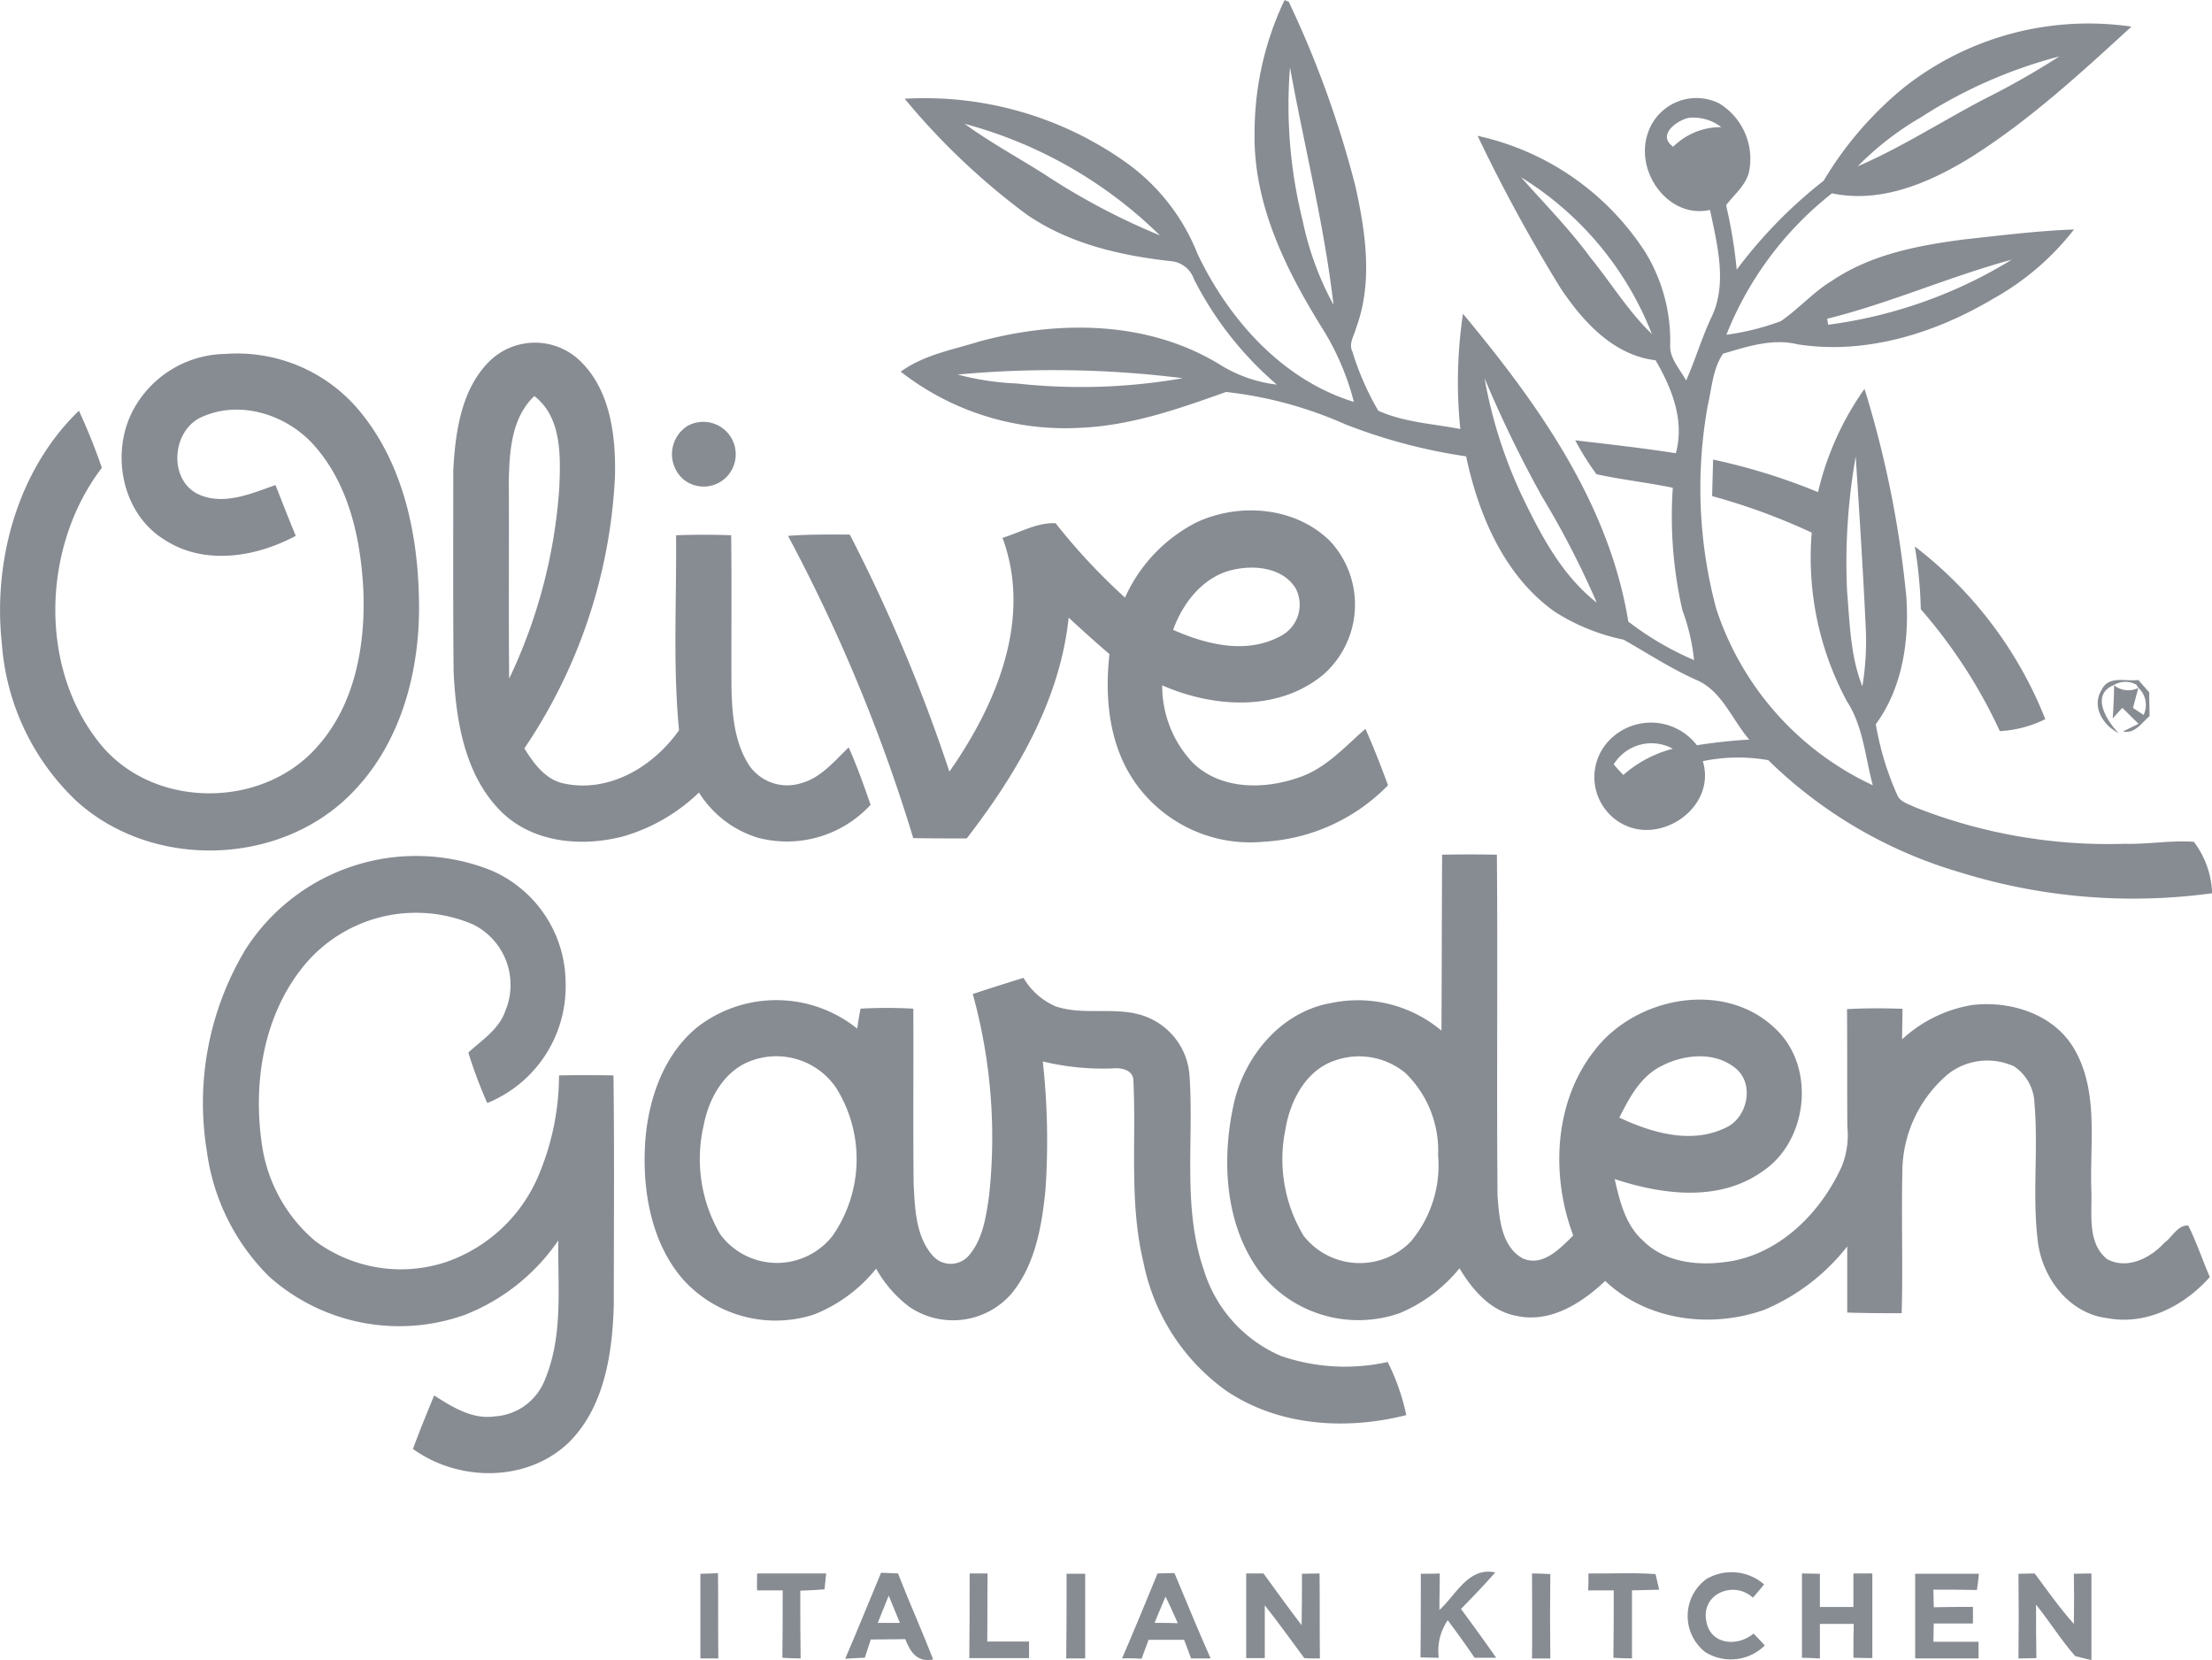 <svg xmlns="http://www.w3.org/2000/svg" height="133.063" viewBox="0 0 177.312 133.063" width="177.312"><g fill="#0f1826" opacity=".5" transform="translate(12.064 -71.8)"><path d="m316.364 133.062c.24.293.506.585.772.852a9.685 9.685 0 0 1 3.965-2.1 3.557 3.557 0 0 0 -4.737 1.251m18.708-13.865c.213 2.555.266 5.216 1.224 7.611a22.181 22.181 0 0 0 .266-4.79c-.213-4.551-.506-9.075-.8-13.626a48.985 48.985 0 0 0 -.692 10.8m-29.061-17.085a37.515 37.515 0 0 0 2.981 9.394c1.517 3.167 3.22 6.414 6.014 8.6a70.573 70.573 0 0 0 -4.364-8.463 95.345 95.345 0 0 1 -4.631-9.527m-42.234-.293a22.167 22.167 0 0 0 4.764.719 47.208 47.208 0 0 0 13.28-.426 83.469 83.469 0 0 0 -18.043-.293m69.7-4.471c.027.133.053.346.08.479a37.407 37.407 0 0 0 14.717-5.216c-5 1.357-9.767 3.486-14.8 4.737m-24.534-11.339c1.889 2.129 3.885 4.152 5.562 6.44 1.65 2.023 3.034 4.311 4.923 6.121a25.8 25.8 0 0 0 -10.485-12.561m-44.6-4.285c2.1 1.544 4.418 2.768 6.6 4.178a54.406 54.406 0 0 0 9.048 4.764 35.4 35.4 0 0 0 -15.648-8.942m58.015-.479c-.985.24-2.528 1.384-1.224 2.315a5.412 5.412 0 0 1 3.859-1.57 3.656 3.656 0 0 0 -2.635-.745m-31.938-4.047a38.152 38.152 0 0 0 1.011 12.268 24.248 24.248 0 0 0 2.475 6.76c-.745-6.414-2.342-12.694-3.486-19.028m50.457 4.072a23.842 23.842 0 0 0 -4.95 3.859c3.513-1.517 6.76-3.619 10.166-5.4a63.1 63.1 0 0 0 5.988-3.406 38.324 38.324 0 0 0 -11.2 4.95m-50.913-9.475c.08.027.24.106.346.133a81.2 81.2 0 0 1 5.349 14.8c.825 3.7 1.41 7.718.053 11.364-.16.612-.612 1.251-.293 1.889a22.072 22.072 0 0 0 2.076 4.737c2.076.931 4.364 1.038 6.573 1.464a36.979 36.979 0 0 1 .213-9.235c5.961 7.159 11.71 15.169 13.253 24.67a24.4 24.4 0 0 0 5.269 3.087 16.112 16.112 0 0 0 -.931-3.992 33.749 33.749 0 0 1 -.772-9.82c-2.023-.426-4.1-.639-6.121-1.091a22.093 22.093 0 0 1 -1.7-2.714c2.688.319 5.376.612 8.064 1.038.719-2.635-.319-5.216-1.623-7.452-3.353-.4-5.8-3.06-7.611-5.775a128.759 128.759 0 0 1 -6.653-12.215 21.447 21.447 0 0 1 13.466 9.368 13.6 13.6 0 0 1 1.969 7.4c-.053 1.091.8 1.943 1.277 2.848.719-1.623 1.224-3.327 1.969-4.95 1.384-2.714.532-5.908-.053-8.729-3.327.745-6.068-3.06-4.977-6.174a4.1 4.1 0 0 1 5.7-2.369 5.2 5.2 0 0 1 2.4 5.509c-.266 1.091-1.2 1.81-1.836 2.661a37.967 37.967 0 0 1 .852 5.163 37.67 37.67 0 0 1 6.972-7.132 28.311 28.311 0 0 1 6.547-7.558 23.871 23.871 0 0 1 18.123-4.79c-4.1 3.752-8.223 7.558-12.934 10.512-3.3 2.023-7.159 3.673-11.071 2.848a27.14 27.14 0 0 0 -8.463 11.337 20.163 20.163 0 0 0 4.364-1.091c1.437-.985 2.581-2.315 4.072-3.22 3.14-2.129 6.919-2.848 10.592-3.327 2.927-.319 5.881-.692 8.835-.8a21.3 21.3 0 0 1 -6.36 5.482c-4.71 2.821-10.3 4.577-15.781 3.726-2.023-.506-4.072.186-5.988.745-.825 1.2-.9 2.741-1.224 4.125a37.392 37.392 0 0 0 .665 16.287 23.763 23.763 0 0 0 12.561 14.184c-.612-2.262-.772-4.737-2.076-6.733a24.289 24.289 0 0 1 -2.821-13.519 50.332 50.332 0 0 0 -7.984-2.927c.027-.985.053-1.969.08-2.927a48.832 48.832 0 0 1 8.41 2.608 23.528 23.528 0 0 1 3.726-8.276 83.178 83.178 0 0 1 3.353 16.686c.24 3.539-.319 7.292-2.448 10.193a23.488 23.488 0 0 0 1.73 5.7c.24.532.878.692 1.357.931a42.068 42.068 0 0 0 16.872 2.954c1.836.053 3.7-.293 5.535-.16a7.193 7.193 0 0 1 1.464 4.125 46.76 46.76 0 0 1 -20.279-1.7 36.608 36.608 0 0 1 -15.3-8.968 13.9 13.9 0 0 0 -5.243.08c1.064 3.566-3.034 6.52-6.121 5.189a4.253 4.253 0 0 1 -1.677-6.52 4.641 4.641 0 0 1 7.318.053c1.384-.213 2.794-.373 4.2-.452-1.384-1.6-2.182-3.885-4.2-4.764-2.049-.9-3.939-2.156-5.881-3.247a16.351 16.351 0 0 1 -5.509-2.235c-4.018-2.848-6.094-7.691-7.106-12.455a43.988 43.988 0 0 1 -9.714-2.581 32.25 32.25 0 0 0 -9.527-2.581c-3.806 1.357-7.664 2.714-11.736 2.874a21.393 21.393 0 0 1 -14.344-4.5c1.863-1.357 4.178-1.756 6.307-2.422 6.387-1.73 13.6-1.677 19.374 1.916a11.064 11.064 0 0 0 4.471 1.544 27.526 27.526 0 0 1 -6.653-8.463 2.14 2.14 0 0 0 -1.889-1.437c-4.018-.452-8.09-1.384-11.5-3.726a55.76 55.76 0 0 1 -9.793-9.288 27.843 27.843 0 0 1 17.857 5.189 16.394 16.394 0 0 1 5.615 7.239c2.528 5.323 6.866 10.139 12.534 11.869a20.924 20.924 0 0 0 -2.422-5.722c-2.981-4.764-5.668-10.113-5.535-15.914a24.634 24.634 0 0 1 2.4-10.565" transform="translate(-199.074)"></path><path d="m564.7 236.4a32.472 32.472 0 0 1 10.459 13.839 9.275 9.275 0 0 1 -3.646.958 41.023 41.023 0 0 0 -6.334-9.767 35.734 35.734 0 0 0 -.479-5.03" transform="translate(-423.273 -120.796)"></path><path d="m620.118 277.37c.559-1.144 1.943-.639 2.927-.772.293.319.585.665.878.985 0 .639.027 1.277.027 1.916-.639.532-1.171 1.437-2.129 1.224l1.251-.612c-.452-.426-.852-.852-1.3-1.277-.213.213-.586.639-.772.852.053-.878.106-1.783.106-2.661a1.839 1.839 0 0 0 1.943.213l-.426 1.6c.213.133.639.426.852.559a1.879 1.879 0 0 0 -.426-2.182l-.16-.24a1.778 1.778 0 0 0 -1.789.025c-1.916.772-.585 2.874.373 3.859-1.224-.612-2.209-2.1-1.357-3.486" transform="translate(-463.708 -150.295)"></path><path d="m198.9 545.653c.479 0 .931-.027 1.41-.053.027 2.289 0 4.551.027 6.839h-1.437z" transform="translate(-154.821 -347.71)"></path><path d="m367.771 545.727c.479 0 .931-.027 1.41-.027.027 2.262 0 4.551.027 6.813-.319 0-.931 0-1.251-.027-1.038-1.41-2.076-2.848-3.167-4.231v4.231h-1.49v-6.786h1.384c1.011 1.384 2.023 2.794 3.06 4.152.027-1.357.027-2.768.027-4.125" transform="translate(-275.47 -347.783)"></path><path d="m449.4 545.7c.479 0 .958.027 1.464.053-.027 2.262-.027 4.524 0 6.76h-1.464c.027-2.289 0-4.551 0-6.813" transform="translate(-338.657 -347.783)"></path><path d="m530.7 545.7c.479 0 .958.027 1.437.027v2.661h2.688v-2.688h1.517v6.786c-.373 0-1.144-.027-1.517-.027 0-.9 0-1.81.027-2.714h-2.714v2.768c-.479-.027-.958-.053-1.437-.053v-6.76" transform="translate(-398.321 -347.783)"></path><path d="m600.344 545.727c.479 0 .958-.027 1.41-.027v6.946c-.319-.08-.985-.24-1.3-.319-1.144-1.3-2.049-2.768-3.14-4.125 0 1.437 0 2.848.027 4.285-.479 0-.958.027-1.437.027q.04-3.393 0-6.786c.319 0 .985-.027 1.3-.027 1.011 1.357 2 2.768 3.14 4.045.027-1.331.027-2.688 0-4.018" transform="translate(-446.17 -347.783)"></path><path d="m215.967 545.7h5.533c-.027.319-.106.958-.133 1.277-.639.053-1.3.08-1.943.106 0 1.81 0 3.619.027 5.429-.373 0-1.091-.027-1.464-.053.027-1.783.027-3.593.027-5.4h-2.049c-.027-.346 0-1.011 0-1.357" transform="translate(-167.338 -347.783)"></path><path d="m245.108 549.518h1.783c-.293-.719-.612-1.464-.9-2.182-.293.719-.585 1.464-.878 2.182m-2.608 2.874c.985-2.289 1.916-4.6 2.874-6.893.346.027 1.038.027 1.357.053.9 2.315 1.916 4.577 2.821 6.893-1.277.266-1.836-.586-2.235-1.623-.931 0-1.863.027-2.768.027-.16.479-.319.958-.479 1.464-.373 0-1.171.053-1.57.08" transform="translate(-186.818 -347.637)"></path><path d="m279.927 545.7h1.437c-.027 1.81 0 3.619-.027 5.456h3.353v1.331h-4.79c.027-2.262.027-4.524.027-6.786" transform="translate(-214.265 -347.783)"></path><path d="m309.127 545.8h1.49v6.786h-1.517c.027-2.289.027-4.524.027-6.786" transform="translate(-235.694 -347.857)"></path><path d="m329.386 547.49c-.293.692-.585 1.384-.878 2.1.612 0 1.224 0 1.863.027-.319-.719-.639-1.437-.985-2.129m-3.486 4.95c.985-2.262 1.916-4.551 2.848-6.813.346 0 1.011-.027 1.357-.027.958 2.289 1.889 4.577 2.9 6.839h-1.57c-.186-.506-.373-1.011-.559-1.49h-2.848l-.559 1.517a15.586 15.586 0 0 0 -1.57-.027" transform="translate(-248.024 -347.71)"></path><path d="m415.827 545.342c.373 0 1.144 0 1.517-.027 0 .985-.027 1.943-.027 2.927 1.357-1.224 2.315-3.46 4.471-3.007-.878 1.011-1.81 1.969-2.741 2.927.958 1.3 1.889 2.581 2.821 3.912h-1.73c-.692-1.011-1.41-2.023-2.156-3.007a4.364 4.364 0 0 0 -.719 3.007c-.373 0-1.091-.027-1.464-.027.027-2.209.027-4.471.027-6.706" transform="translate(-313.999 -347.399)"></path><path d="m466.327 545.658c1.783.027 3.566-.08 5.376.053.08.319.213.931.293 1.251-.745.027-1.464.027-2.182.053v5.456c-.373 0-1.118-.027-1.49-.053.027-1.81.027-3.619.027-5.4h-2.051c.027-.319.027-1.011.027-1.357" transform="translate(-351.06 -347.741)"></path><path d="m497.771 545.837a3.979 3.979 0 0 1 4.631.426c-.213.266-.665.8-.9 1.065-1.517-1.41-4.2-.319-3.726 1.916.346 1.89 2.528 2.023 3.779.958.24.24.692.719.9.958a3.875 3.875 0 0 1 -4.764.532 3.67 3.67 0 0 1 .08-5.855" transform="translate(-373.057 -347.468)"></path><path d="m564.8 545.8h5.11c-.027.319-.107.985-.16 1.3-1.171-.027-2.342-.027-3.486-.027 0 .346.027 1.065.027 1.41 1.038-.027 2.076-.027 3.14-.027v1.331h-3.14c0 .479-.027.958-.027 1.464h3.619v1.331h-5.083z" transform="translate(-423.346 -347.857)"></path><path d="m128.926 186.209c.027 5.243-.027 10.485.027 15.728a42.2 42.2 0 0 0 4.018-15.276c.106-2.555.213-5.668-2-7.372-1.863 1.756-2 4.5-2.049 6.919m-1.6-9.66a5.214 5.214 0 0 1 7.292-.106c2.448 2.342 2.9 6.014 2.821 9.288a42.521 42.521 0 0 1 -7.265 21.8c.772 1.224 1.7 2.528 3.22 2.821 3.593.745 7.132-1.357 9.181-4.285-.506-5.189-.186-10.406-.24-15.622 1.464-.053 2.954-.053 4.418 0 .053 4.125 0 8.25.027 12.348.053 2.129.266 4.418 1.49 6.2a3.706 3.706 0 0 0 4.072 1.331c1.6-.426 2.688-1.783 3.832-2.874.665 1.49 1.224 3.06 1.756 4.6a9.119 9.119 0 0 1 -9.048 2.635 8.487 8.487 0 0 1 -4.71-3.619 14.564 14.564 0 0 1 -6.068 3.513c-3.353.878-7.345.532-9.9-2.1-2.821-2.9-3.513-7.185-3.7-11.1-.053-5.376-.027-10.751-.027-16.127.16-3.007.612-6.44 2.848-8.7" transform="translate(-100.203 -75.741)"></path><path d="m-1.589 183.19a8.527 8.527 0 0 1 7.589-4.896 12.751 12.751 0 0 1 10.672 4.471c3.486 4.125 4.737 9.714 4.843 15.063.16 5.482-1.277 11.284-5.056 15.329-5.668 6.2-16.18 6.6-22.381.985a19.291 19.291 0 0 1 -5.988-12.561c-.745-6.733 1.277-14.025 6.174-18.735a48.29 48.29 0 0 1 1.836 4.576c-4.737 6.2-5.136 15.888-.186 22.062 4.258 5.349 13.2 5.349 17.591.133 2.981-3.433 3.779-8.276 3.539-12.721-.24-3.939-1.171-8.064-3.779-11.1-2.182-2.608-6.068-3.885-9.208-2.422-2.315 1.064-2.635 4.9-.319 6.121 2.049 1.011 4.311 0 6.281-.692.532 1.357 1.065 2.714 1.623 4.072-3.22 1.73-7.4 2.4-10.592.266-3.22-2.023-4.2-6.547-2.635-9.953" transform="translate(0 -78.125)"></path><path d="m191.58 199.074a2.6 2.6 0 0 1 3.832 2.714 2.567 2.567 0 0 1 -4.178 1.544 2.68 2.68 0 0 1 .346-4.258" transform="translate(-148.539 -93.13)"></path><path d="m256.171 235.1c2.661 1.171 5.828 1.969 8.543.532a2.828 2.828 0 0 0 1.277-3.859c-.985-1.6-3.114-1.863-4.764-1.544-2.475.426-4.231 2.555-5.056 4.87m1.943-8.649c3.433-1.57 7.877-1.2 10.645 1.544a7.478 7.478 0 0 1 -.559 10.7c-3.646 3.007-8.835 2.635-12.907.852a8.962 8.962 0 0 0 2.448 6.2c2.262 2.209 5.775 2.156 8.543 1.171 2.129-.719 3.646-2.448 5.3-3.885.665 1.49 1.251 3.007 1.81 4.524a15.044 15.044 0 0 1 -9.953 4.524 11.272 11.272 0 0 1 -10.352-4.79c-2.049-2.954-2.422-6.733-2.023-10.246-1.118-.958-2.209-1.943-3.273-2.927-.692 6.653-4.2 12.561-8.17 17.7-1.41 0-2.848 0-4.285-.027a133.846 133.846 0 0 0 -10.038-24.224c1.65-.133 3.3-.106 4.95-.106a132.2 132.2 0 0 1 7.984 19c3.726-5.3 6.68-12.215 4.258-18.735 1.384-.426 2.794-1.251 4.258-1.171a49.175 49.175 0 0 0 5.562 5.961 12.489 12.489 0 0 1 5.8-6.068" transform="translate(-174.196 -112.813)"></path><path d="m52.462 337.18a16.232 16.232 0 0 1 19.8-6.44 9.86 9.86 0 0 1 5.935 9 10.077 10.077 0 0 1 -6.281 9.634 37.02 37.02 0 0 1 -1.517-4.045c1.091-1.011 2.475-1.863 2.981-3.38a5.4 5.4 0 0 0 -2.608-6.893 11.641 11.641 0 0 0 -13.918 3.779c-2.927 3.885-3.7 9.075-3.007 13.812a12.407 12.407 0 0 0 4.258 7.771 11.519 11.519 0 0 0 10.595 1.671 12.462 12.462 0 0 0 7.452-7.212 20.661 20.661 0 0 0 1.517-7.718c1.464-.027 2.9-.027 4.364 0 .08 6.121.027 12.242.027 18.363-.106 3.912-.745 8.276-3.673 11.124-3.353 3.14-8.782 3.087-12.428.452.532-1.437 1.118-2.874 1.7-4.285 1.464.931 3.06 1.943 4.87 1.677a4.623 4.623 0 0 0 4.045-3.034c1.437-3.486.985-7.4 1.038-11.071a16.236 16.236 0 0 1 -7.478 5.961 15.664 15.664 0 0 1 -15.7-3.06 17.376 17.376 0 0 1 -5-10.086 23.884 23.884 0 0 1 3.034-16.021" transform="translate(-44.922 -189.162)"></path><path d="m392.369 346.1c-1.65.825-2.555 2.528-3.353 4.125 2.608 1.224 5.8 2.156 8.543.8 1.7-.772 2.315-3.433.825-4.71-1.677-1.437-4.2-1.171-6.014-.213m-26.24-.426c-2.262.8-3.513 3.22-3.885 5.509a11.874 11.874 0 0 0 1.464 8.516 5.718 5.718 0 0 0 8.569.479 9.476 9.476 0 0 0 2.209-6.946 8.665 8.665 0 0 0 -2.608-6.573 5.834 5.834 0 0 0 -5.748-.985m8.676-16.526q2.2-.04 4.391 0c.08 9.1-.027 18.2.053 27.331.133 1.783.293 4.072 2.023 5.03 1.623.692 2.981-.8 4.045-1.836-1.81-4.817-1.544-10.7 1.7-14.823 3.3-4.338 10.459-5.7 14.53-1.73 3.247 3.06 2.581 9-1.065 11.417-3.486 2.475-8.037 1.863-11.843.612.4 1.756.852 3.646 2.235 4.9 1.889 1.916 4.79 2.1 7.265 1.65 3.939-.772 7.052-3.939 8.7-7.558a6.712 6.712 0 0 0 .452-3.167c-.027-3.14 0-6.307-.027-9.447 1.464-.08 2.954-.08 4.444-.027 0 .825-.027 1.65-.027 2.448a10.843 10.843 0 0 1 5.617-2.75c3.087-.373 6.653.745 8.25 3.646 1.889 3.38 1.171 7.425 1.3 11.151.08 1.863-.373 4.231 1.251 5.562 1.6.878 3.46-.053 4.6-1.3.639-.452 1.064-1.437 1.916-1.384.665 1.331 1.144 2.768 1.73 4.125-2.049 2.315-5.083 3.885-8.2 3.3-3.034-.346-5.243-3.193-5.589-6.174-.452-3.673.053-7.372-.266-11.018a3.7 3.7 0 0 0 -1.623-2.981 5.114 5.114 0 0 0 -5.243.559 10.313 10.313 0 0 0 -3.726 7.931c-.08 3.752.053 7.531-.053 11.284-1.464 0-2.927 0-4.364-.053v-5.3a16.593 16.593 0 0 1 -6.653 5.083c-4.258 1.517-9.394.878-12.747-2.315-1.916 1.81-4.444 3.406-7.132 2.794-2.049-.373-3.513-2.076-4.551-3.806a12.278 12.278 0 0 1 -4.8 3.596 10.027 10.027 0 0 1 -11.124-3.194c-2.874-3.779-3.167-9-2.182-13.519.852-3.912 3.832-7.452 7.8-8.143a10.429 10.429 0 0 1 8.862 2.209c.027-4.737.027-9.421.053-14.1" transform="translate(-271.274 -188.844)"></path><path d="m190.539 372.98c-2.1.8-3.327 3.007-3.726 5.136a11.942 11.942 0 0 0 1.331 8.756 5.658 5.658 0 0 0 9 .106 10.76 10.76 0 0 0 .293-11.843 5.794 5.794 0 0 0 -6.893-2.156m17.83-5.376c1.357-.452 2.714-.878 4.072-1.3a5.528 5.528 0 0 0 2.581 2.289c2.475.825 5.216-.16 7.611.985a5.451 5.451 0 0 1 3.114 4.524c.373 5.189-.585 10.565 1.144 15.595a11 11 0 0 0 6.2 6.919 15.8 15.8 0 0 0 8.543.479 17.221 17.221 0 0 1 1.49 4.258c-4.817 1.224-10.272.9-14.5-2a16.652 16.652 0 0 1 -6.573-10.272c-1.144-4.764-.559-9.687-.8-14.53 0-.9-1.038-1.064-1.7-.985a20.582 20.582 0 0 1 -5.562-.559 57.866 57.866 0 0 1 .213 10.3c-.293 2.927-.825 6.014-2.741 8.33a6.216 6.216 0 0 1 -8.17 1.038 9.841 9.841 0 0 1 -2.661-3.06 12.117 12.117 0 0 1 -4.977 3.673 9.99 9.99 0 0 1 -10.512-2.821c-2.528-2.927-3.247-7.026-3.034-10.831.213-3.539 1.49-7.265 4.311-9.474a10.348 10.348 0 0 1 12.694.213c.08-.532.16-1.064.266-1.6a37.409 37.409 0 0 1 4.231 0c.027 4.684-.027 9.394.027 14.078.106 1.916.16 4.1 1.464 5.642a1.92 1.92 0 0 0 2.927.106c1.144-1.3 1.41-3.114 1.65-4.79a43.127 43.127 0 0 0 -1.3-16.207" transform="translate(-142.468 -216.126)"></path></g></svg>